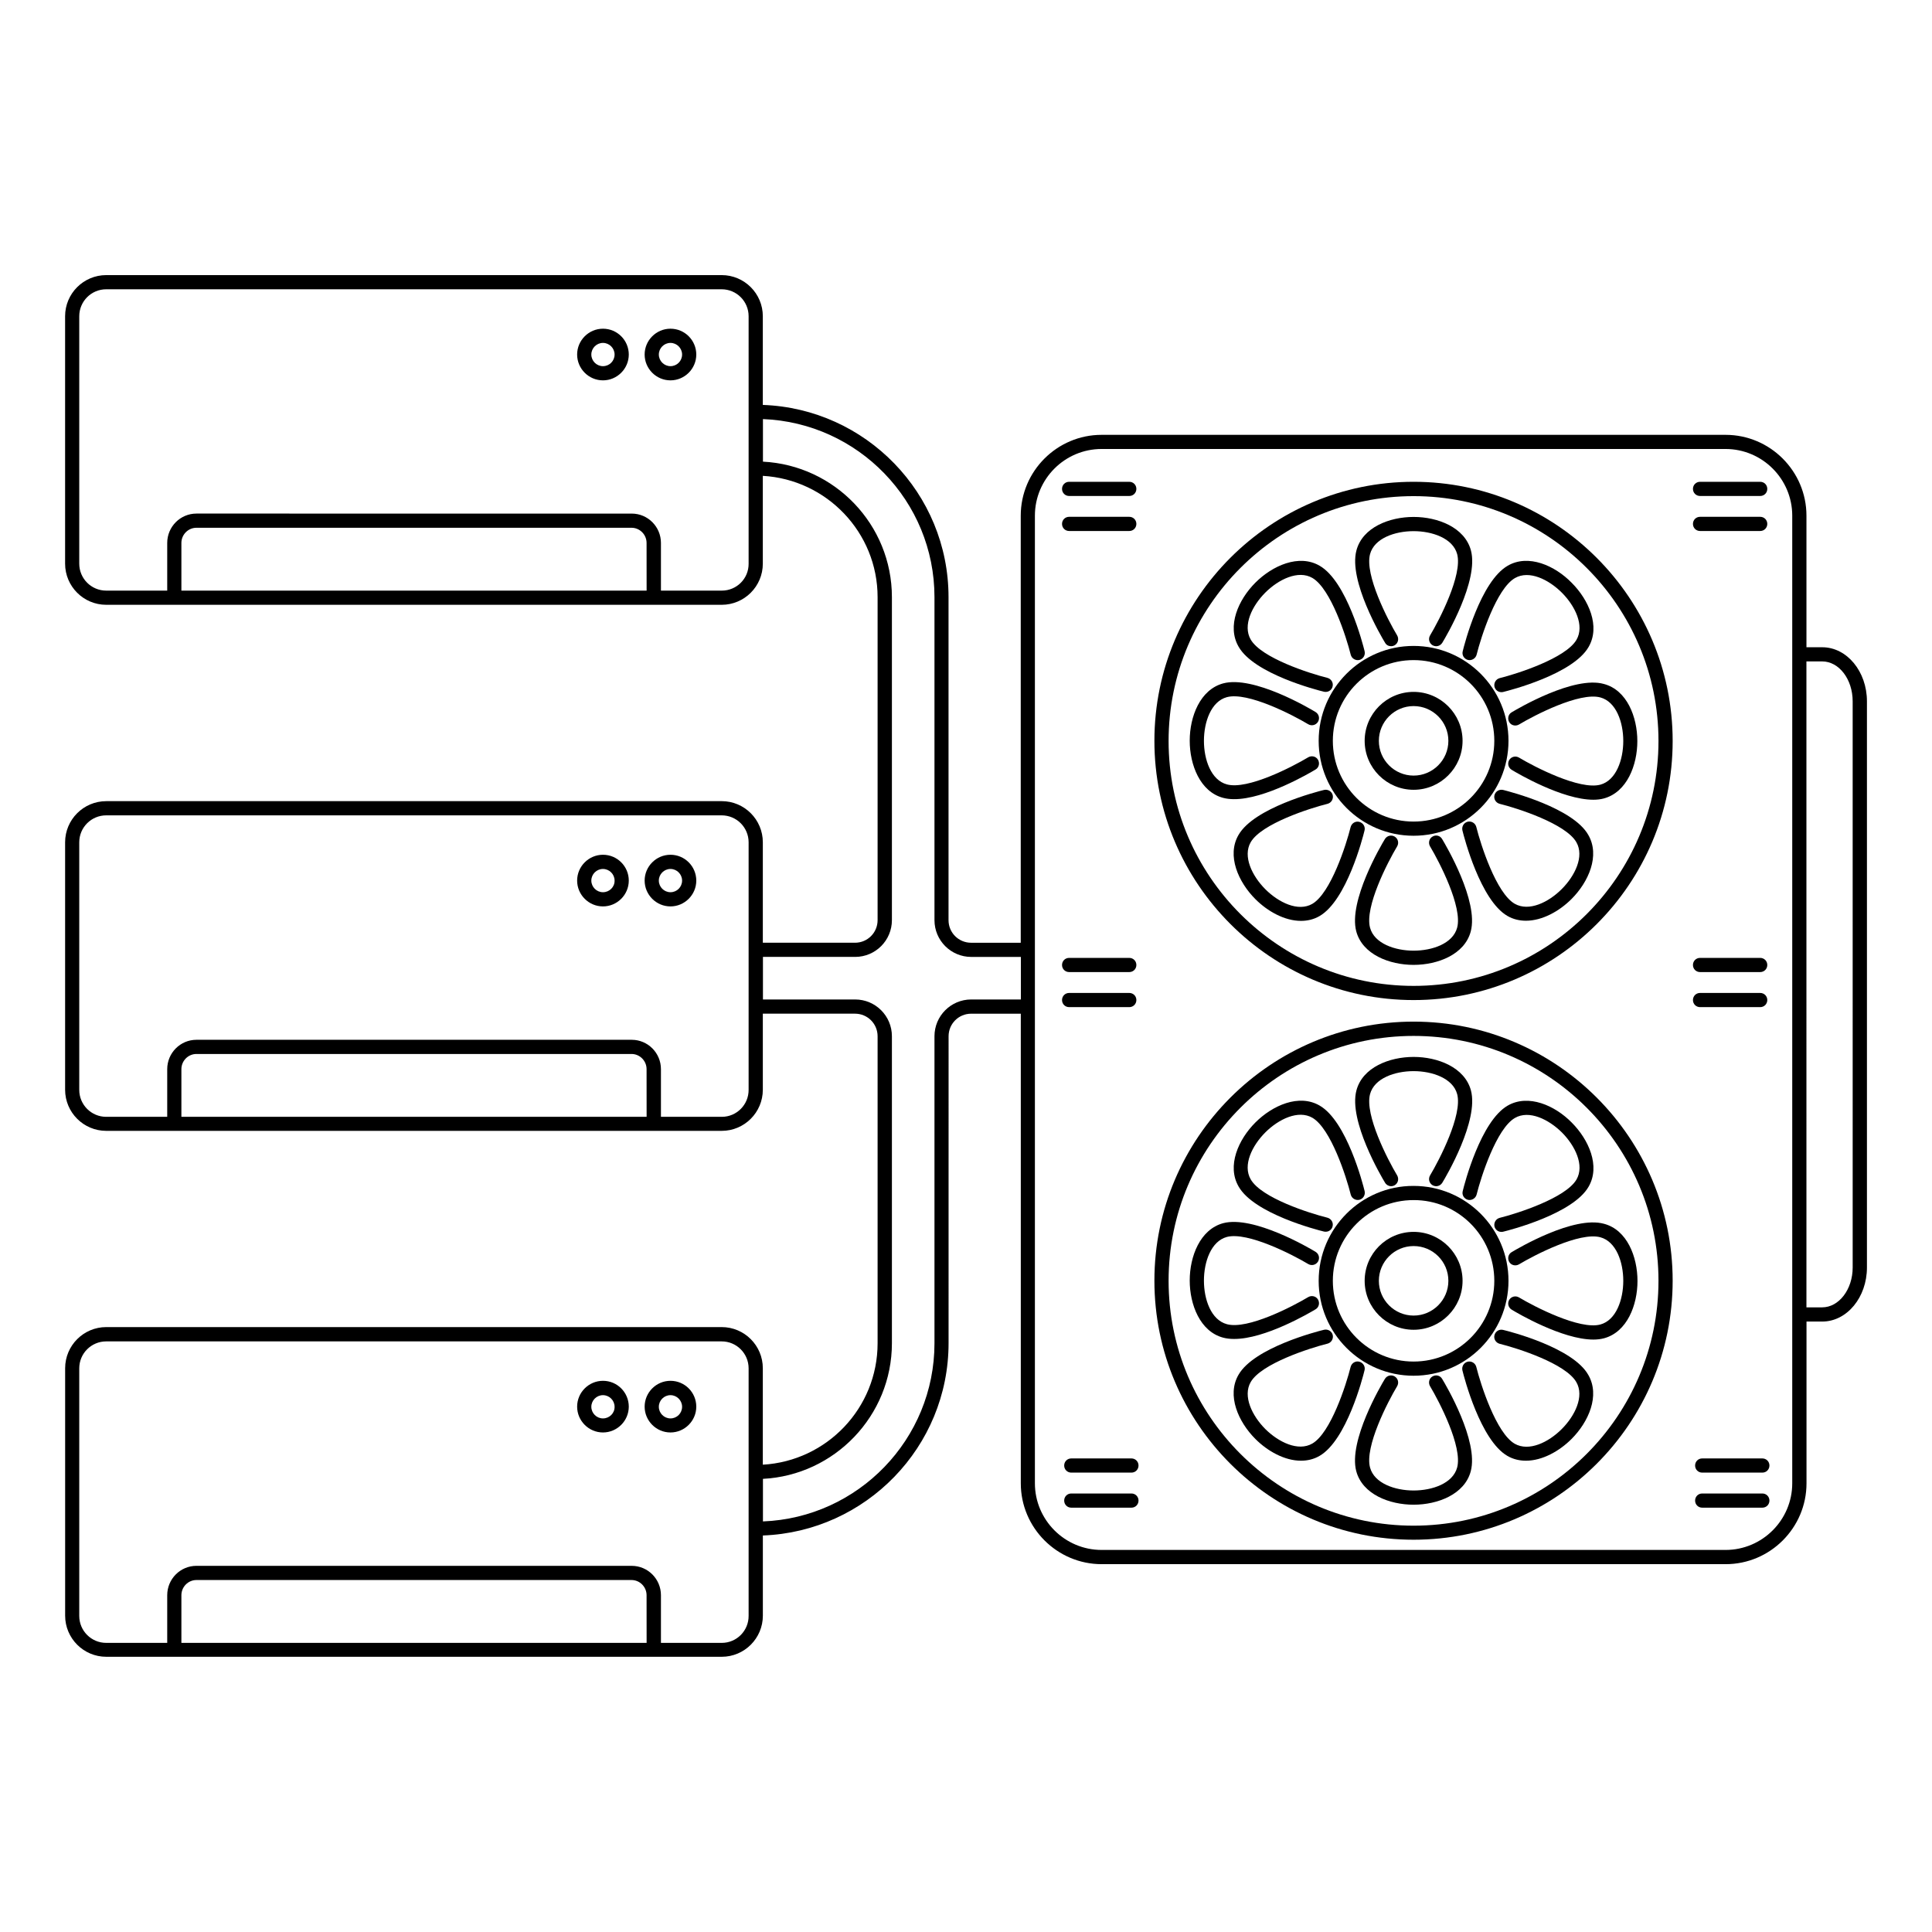 <?xml version="1.0" encoding="UTF-8"?>
<!-- Uploaded to: SVG Find, www.svgrepo.com, Generator: SVG Find Mixer Tools -->
<svg fill="#000000" width="800px" height="800px" version="1.1" viewBox="144 144 512 512" xmlns="http://www.w3.org/2000/svg">
 <g>
  <path d="m427.33 401.61h15.941c1.055 0 1.879-0.828 1.879-1.879 0-1.055-0.828-1.879-1.879-1.879h-15.941c-1.055 0-1.879 0.828-1.879 1.879 0 1.055 0.828 1.879 1.879 1.879z"/>
  <path d="m443.27 410.9c1.055 0 1.879-0.828 1.879-1.879 0-1.055-0.828-1.879-1.879-1.879h-15.941c-1.055 0-1.879 0.828-1.879 1.879 0 1.055 0.828 1.879 1.879 1.879z"/>
  <path d="m427.33 275.44h15.941c1.055 0 1.879-0.828 1.879-1.879 0-1.055-0.828-1.879-1.879-1.879h-15.941c-1.055 0-1.879 0.828-1.879 1.879 0 1.051 0.828 1.879 1.879 1.879z"/>
  <path d="m427.33 284.72h15.941c1.055 0 1.879-0.828 1.879-1.879 0-1.055-0.828-1.879-1.879-1.879h-15.941c-1.055 0-1.879 0.828-1.879 1.879 0 1.055 0.828 1.879 1.879 1.879z"/>
  <path d="m443.84 530.5h-15.941c-1.055 0-1.879 0.828-1.879 1.879 0 1.055 0.828 1.879 1.879 1.879h15.941c1.055 0 1.879-0.828 1.879-1.879 0.004-1.051-0.824-1.879-1.879-1.879z"/>
  <path d="m443.84 539.79h-15.941c-1.055 0-1.879 0.828-1.879 1.879 0 1.055 0.828 1.879 1.879 1.879h15.941c1.055 0 1.879-0.828 1.879-1.879 0.004-1.051-0.824-1.879-1.879-1.879z"/>
  <path d="m594.53 401.61h15.941c1.055 0 1.879-0.828 1.879-1.879 0-1.055-0.828-1.879-1.879-1.879h-15.941c-1.055 0-1.879 0.828-1.879 1.879 0 1.055 0.828 1.879 1.879 1.879z"/>
  <path d="m610.47 410.9c1.055 0 1.879-0.828 1.879-1.879 0-1.055-0.828-1.879-1.879-1.879h-15.941c-1.055 0-1.879 0.828-1.879 1.879 0 1.055 0.828 1.879 1.879 1.879z"/>
  <path d="m594.53 275.44h15.941c1.055 0 1.879-0.828 1.879-1.879 0-1.055-0.828-1.879-1.879-1.879h-15.941c-1.055 0-1.879 0.828-1.879 1.879 0 1.051 0.828 1.879 1.879 1.879z"/>
  <path d="m594.53 284.72h15.941c1.055 0 1.879-0.828 1.879-1.879 0-1.055-0.828-1.879-1.879-1.879h-15.941c-1.055 0-1.879 0.828-1.879 1.879 0 1.055 0.828 1.879 1.879 1.879z"/>
  <path d="m611.04 530.5h-15.941c-1.055 0-1.879 0.828-1.879 1.879 0 1.055 0.828 1.879 1.879 1.879h15.941c1.055 0 1.879-0.828 1.879-1.879 0-1.051-0.828-1.879-1.879-1.879z"/>
  <path d="m611.04 539.79h-15.941c-1.055 0-1.879 0.828-1.879 1.879 0 1.055 0.828 1.879 1.879 1.879h15.941c1.055 0 1.879-0.828 1.879-1.879 0-1.051-0.828-1.879-1.879-1.879z"/>
  <path d="m626.9 315.52h-4.172v-34.852c0-11.805-9.625-21.43-21.43-21.43h-165.36c-11.805 0-21.43 9.625-21.43 21.43v113.17h-13.16c-3.309 0-5.977-2.668-5.977-5.977v-85.609c0-27.523-21.918-49.969-49.215-50.945v-23.5c0-6.016-4.887-10.902-10.902-10.902h-163.1c-6.016 0-10.902 4.887-10.902 10.902v65.57c0 6.016 4.887 10.902 10.902 10.902h163.1c6.016 0 10.902-4.887 10.902-10.902v-23.273c16.918 0.977 30.418 15 30.418 32.145v85.609c0 3.309-2.668 5.977-5.977 5.977h-24.438v-26.621c0-6.016-4.887-10.902-10.902-10.902l-163.1 0.004c-6.016 0-10.902 4.887-10.902 10.902v65.57c0 6.016 4.887 10.902 10.902 10.902h163.1c6.016 0 10.902-4.887 10.902-10.902v-20.152h24.438c3.309 0 5.977 2.668 5.977 5.977v81.363c0 17.184-13.461 31.207-30.418 32.184v-25.566c0-6.016-4.887-10.902-10.902-10.902h-163.09c-6.016 0-10.902 4.887-10.902 10.902v65.57c0 6.016 4.887 10.902 10.902 10.902h163.1c6.016 0 10.902-4.887 10.902-10.902v-21.242c27.297-1.016 49.215-23.461 49.215-50.984l0.004-81.32c0-3.309 2.668-5.977 5.977-5.977h13.16v124.45c0 11.805 9.625 21.43 21.43 21.43h165.36c11.805 0 21.43-9.625 21.43-21.43v-42.863h4.172c6.543 0 11.844-6.43 11.844-14.324v-150.05c0-7.894-5.301-14.324-11.84-14.324zm-311.54-15h-123.29v-12.633c0-2.219 1.805-4.023 3.984-4.023h115.31c2.18 0 3.984 1.805 3.984 4.023zm19.926 0h-16.129v-12.633c0-4.285-3.461-7.781-7.746-7.781l-115.35-0.004c-4.285 0-7.746 3.496-7.746 7.781v12.633l-16.168 0.004c-3.949 0-7.144-3.195-7.144-7.144v-65.57c0-3.949 3.195-7.144 7.144-7.144h163.1c3.949 0 7.144 3.195 7.144 7.144v65.57c0.039 3.949-3.156 7.144-7.106 7.144zm-19.926 139.45h-123.29v-12.633c0-2.219 1.805-4.023 3.984-4.023h115.31c2.18 0 3.984 1.805 3.984 4.023zm19.926 0h-16.129v-12.633c0-4.285-3.461-7.781-7.746-7.781h-115.35c-4.285 0-7.746 3.496-7.746 7.781v12.633h-16.168c-3.949 0-7.144-3.195-7.144-7.144v-65.605c0-3.949 3.195-7.144 7.144-7.144h163.1c3.949 0 7.144 3.195 7.144 7.144v65.57c0.039 3.945-3.156 7.18-7.106 7.18zm-19.926 139.41h-123.29v-12.633c0-2.219 1.805-4.023 3.984-4.023h115.31c2.18 0 3.984 1.805 3.984 4.023zm19.926 0h-16.129v-12.633c0-4.285-3.461-7.781-7.746-7.781l-115.35-0.004c-4.285 0-7.746 3.496-7.746 7.781v12.633l-16.168 0.004c-3.949 0-7.144-3.195-7.144-7.144v-65.609c0-3.949 3.195-7.144 7.144-7.144h163.1c3.949 0 7.144 3.195 7.144 7.144v65.57c0.039 3.949-3.156 7.184-7.106 7.184zm66.098-170.51c-5.375 0-9.738 4.363-9.738 9.738v81.363c0 25.453-20.227 46.246-45.457 47.223v-11.281c18.988-0.977 34.176-16.73 34.176-35.945v-81.359c0-5.375-4.363-9.738-9.738-9.738h-24.438v-11.281h24.438c5.375 0 9.738-4.363 9.738-9.738v-85.605c0-19.211-15.152-34.93-34.176-35.906v-11.281c25.23 0.977 45.457 21.73 45.457 47.188v85.609c0 5.375 4.363 9.738 9.738 9.738h13.16v11.281zm217.58 128.21c0 9.738-7.934 17.672-17.672 17.672h-165.36c-9.738 0-17.672-7.934-17.672-17.672v-256.42c0-9.738 7.934-17.672 17.672-17.672h165.36c9.738 0 17.672 7.934 17.672 17.672zm16.016-57.184c0 5.828-3.648 10.566-8.082 10.566h-4.172l-0.004-171.18h4.172c4.473 0 8.082 4.738 8.082 10.566z"/>
  <path d="m518.62 414.74c-37.859 0-68.691 30.793-68.691 68.652s30.793 68.652 68.691 68.652c37.859 0 68.652-30.793 68.652-68.652s-30.793-68.652-68.652-68.652zm0 133.58c-35.793 0-64.93-29.102-64.93-64.895s29.137-64.895 64.93-64.895c35.793 0 64.895 29.102 64.895 64.895-0.004 35.797-29.102 64.895-64.895 64.895z"/>
  <path d="m512.64 458.35c0.34 0 0.676-0.074 0.977-0.262 0.902-0.527 1.164-1.691 0.641-2.594-2.481-4.137-8.648-16.055-7.18-21.543 1.129-4.211 6.578-6.09 11.543-6.09 4.926 0 10.414 1.879 11.543 6.09 1.465 5.488-4.699 17.406-7.18 21.543-0.527 0.902-0.262 2.031 0.641 2.594 0.902 0.527 2.031 0.262 2.594-0.641 1.016-1.656 9.738-16.469 7.594-24.477-1.656-6.129-8.797-8.875-15.191-8.875-6.391 0-13.535 2.746-15.152 8.875-2.144 8.008 6.578 22.82 7.594 24.477 0.34 0.562 0.941 0.902 1.578 0.902z"/>
  <path d="m523.62 508.77c-0.902 0.527-1.164 1.691-0.641 2.594 2.481 4.137 8.648 16.055 7.18 21.543-1.129 4.211-6.578 6.09-11.543 6.09-4.926 0-10.414-1.879-11.543-6.09-1.465-5.488 4.699-17.406 7.18-21.543 0.527-0.902 0.262-2.031-0.641-2.594-0.902-0.527-2.031-0.262-2.594 0.641-1.016 1.656-9.738 16.469-7.594 24.477 1.656 6.129 8.797 8.875 15.191 8.875 6.391 0 13.535-2.746 15.152-8.875 2.144-8.008-6.578-22.82-7.594-24.477-0.527-0.906-1.652-1.168-2.555-0.641z"/>
  <path d="m494.89 470.38c0.152 0.039 0.301 0.039 0.453 0.039 0.828 0 1.617-0.562 1.805-1.43 0.262-1.016-0.375-2.031-1.391-2.293-4.699-1.164-17.484-5.227-20.305-10.152-2.18-3.762 0.375-8.949 3.871-12.445 3.496-3.496 8.723-6.055 12.484-3.871 4.887 2.859 8.984 15.641 10.152 20.34 0.262 1.016 1.277 1.617 2.293 1.391 1.016-0.262 1.617-1.277 1.391-2.293-0.453-1.879-4.738-18.535-11.918-22.672-5.488-3.195-12.52-0.039-17.031 4.473s-7.633 11.504-4.438 16.996c4.098 7.18 20.754 11.465 22.633 11.918z"/>
  <path d="m542.34 496.44c-1.016-0.262-2.031 0.375-2.293 1.391s0.375 2.031 1.391 2.293c4.699 1.164 17.484 5.227 20.305 10.152 2.18 3.762-0.375 8.949-3.871 12.445s-8.684 6.055-12.484 3.871c-4.887-2.859-8.984-15.641-10.152-20.34-0.262-1.016-1.277-1.617-2.293-1.391-1.016 0.262-1.617 1.277-1.391 2.293 0.453 1.879 4.773 18.535 11.918 22.672 1.543 0.902 3.234 1.277 4.926 1.277 4.324 0 8.836-2.519 12.07-5.754 4.512-4.512 7.633-11.504 4.438-16.996-4.027-7.176-20.645-11.465-22.562-11.914z"/>
  <path d="m492.64 490.98c0.902-0.527 1.164-1.691 0.641-2.594-0.527-0.902-1.691-1.164-2.594-0.641-4.137 2.481-16.055 8.684-21.543 7.18-4.211-1.129-6.09-6.578-6.09-11.543 0-4.965 1.879-10.453 6.09-11.582 5.488-1.43 17.406 4.699 21.543 7.18 0.902 0.527 2.031 0.262 2.594-0.641 0.527-0.902 0.262-2.031-0.641-2.594-1.656-1.016-16.469-9.699-24.477-7.594-6.129 1.656-8.875 8.797-8.875 15.191 0 6.391 2.746 13.535 8.875 15.152 0.863 0.227 1.805 0.34 2.82 0.34 8.234 0.078 20.152-6.953 21.656-7.856z"/>
  <path d="m544.6 475.83c-0.902 0.527-1.164 1.691-0.641 2.594 0.527 0.902 1.691 1.164 2.594 0.641 4.137-2.481 16.055-8.648 21.543-7.18 4.211 1.129 6.09 6.578 6.09 11.543 0 4.965-1.879 10.453-6.09 11.582-5.453 1.465-17.406-4.699-21.543-7.18-0.902-0.527-2.031-0.262-2.594 0.641-0.527 0.902-0.262 2.031 0.641 2.594 1.465 0.902 13.422 7.934 21.656 7.934 1.016 0 1.957-0.113 2.82-0.34 6.129-1.656 8.875-8.797 8.875-15.191 0-6.391-2.746-13.535-8.875-15.152-8.008-2.223-22.781 6.5-24.477 7.516z"/>
  <path d="m504.22 504.86c-1.016-0.262-2.031 0.375-2.293 1.391-1.164 4.699-5.266 17.484-10.152 20.305-3.762 2.18-8.949-0.375-12.445-3.836-3.496-3.496-6.055-8.723-3.871-12.484 2.859-4.887 15.641-8.984 20.34-10.152 1.016-0.262 1.617-1.277 1.391-2.293-0.262-1.016-1.277-1.617-2.293-1.391-1.879 0.453-18.535 4.738-22.672 11.918-3.195 5.488-0.039 12.52 4.473 17.031 3.234 3.234 7.746 5.754 12.07 5.754 1.691 0 3.383-0.375 4.926-1.277 7.18-4.137 11.469-20.793 11.918-22.672 0.266-1.016-0.375-2.031-1.391-2.293z"/>
  <path d="m543.55 437c-7.18 4.137-11.469 20.793-11.918 22.672-0.262 1.016 0.375 2.031 1.391 2.293 0.977 0.227 2.031-0.375 2.293-1.391 1.164-4.699 5.266-17.484 10.152-20.305 3.762-2.18 8.949 0.375 12.445 3.836 3.496 3.496 6.055 8.723 3.871 12.484-2.859 4.887-15.641 8.984-20.34 10.152-1.016 0.262-1.617 1.277-1.391 2.293 0.227 0.863 0.977 1.43 1.805 1.43 0.152 0 0.301 0 0.453-0.039 1.879-0.453 18.535-4.738 22.672-11.918 3.195-5.488 0.039-12.52-4.473-17.031-4.441-4.516-11.473-7.637-16.961-4.477z"/>
  <path d="m493.46 483.43c0 13.875 11.281 25.152 25.152 25.152 13.875 0 25.152-11.281 25.152-25.152 0-13.875-11.281-25.152-25.152-25.152-13.871-0.039-25.152 11.277-25.152 25.152zm46.547 0c0 11.805-9.586 21.395-21.395 21.395-11.805 0-21.395-9.586-21.395-21.395 0-11.805 9.586-21.395 21.395-21.395 11.809-0.039 21.395 9.586 21.395 21.395z"/>
  <path d="m505.65 483.43c0 7.144 5.828 12.973 12.973 12.973 7.144 0 12.973-5.828 12.973-12.973 0-7.144-5.828-12.973-12.973-12.973-7.144 0-12.973 5.789-12.973 12.973zm22.184 0c0 5.074-4.137 9.211-9.211 9.211-5.074 0-9.211-4.137-9.211-9.211 0-5.074 4.137-9.211 9.211-9.211 5.074-0.004 9.211 4.098 9.211 9.211z"/>
  <path d="m518.62 271.68c-37.859 0-68.691 30.793-68.691 68.652 0 37.863 30.828 68.695 68.691 68.695 37.859 0 68.652-30.793 68.652-68.652 0-37.863-30.793-68.695-68.652-68.695zm0 133.59c-35.793 0-64.93-29.102-64.93-64.895 0-35.793 29.137-64.895 64.93-64.895 35.793 0 64.895 29.102 64.895 64.895-0.004 35.793-29.102 64.895-64.895 64.895z"/>
  <path d="m512.64 315.25c0.34 0 0.676-0.074 0.977-0.262 0.902-0.527 1.164-1.691 0.641-2.594-2.481-4.137-8.648-16.055-7.18-21.543 1.129-4.211 6.578-6.09 11.543-6.09 4.926 0 10.414 1.879 11.543 6.09 1.465 5.488-4.699 17.406-7.18 21.543-0.527 0.902-0.262 2.031 0.641 2.594 0.902 0.527 2.031 0.262 2.594-0.641 1.016-1.656 9.738-16.469 7.594-24.477-1.656-6.129-8.797-8.875-15.191-8.875-6.391 0-13.535 2.746-15.152 8.875-2.144 8.008 6.578 22.82 7.594 24.477 0.34 0.602 0.941 0.902 1.578 0.902z"/>
  <path d="m523.62 365.71c-0.902 0.527-1.164 1.691-0.641 2.594 2.481 4.137 8.648 16.055 7.18 21.543-1.129 4.211-6.578 6.09-11.543 6.09-4.926 0-10.414-1.879-11.543-6.09-1.465-5.488 4.699-17.406 7.18-21.543 0.527-0.902 0.262-2.031-0.641-2.594-0.902-0.527-2.031-0.262-2.594 0.641-1.016 1.656-9.738 16.469-7.594 24.477 1.656 6.129 8.797 8.875 15.191 8.875 6.391 0 13.535-2.746 15.152-8.875 2.144-8.008-6.578-22.785-7.594-24.477-0.527-0.906-1.652-1.207-2.555-0.641z"/>
  <path d="m494.89 327.32c0.152 0.039 0.301 0.039 0.453 0.039 0.828 0 1.617-0.562 1.805-1.43 0.262-1.016-0.375-2.031-1.391-2.293-4.699-1.164-17.484-5.266-20.305-10.152-2.18-3.762 0.375-8.949 3.871-12.445 3.496-3.496 8.723-6.055 12.484-3.871 4.887 2.859 8.984 15.641 10.152 20.34 0.262 1.016 1.277 1.617 2.293 1.391 1.016-0.262 1.617-1.277 1.391-2.293-0.453-1.879-4.738-18.535-11.918-22.672-5.488-3.195-12.52-0.039-17.031 4.473s-7.633 11.504-4.438 16.996c4.098 7.184 20.754 11.469 22.633 11.918z"/>
  <path d="m542.34 353.34c-1.016-0.227-2.031 0.375-2.293 1.391s0.375 2.031 1.391 2.293c4.699 1.164 17.484 5.266 20.305 10.152 2.18 3.762-0.375 8.949-3.871 12.445s-8.684 6.055-12.484 3.871c-4.887-2.859-8.984-15.641-10.152-20.34-0.262-1.016-1.277-1.617-2.293-1.391-1.016 0.262-1.617 1.277-1.391 2.293 0.453 1.879 4.773 18.535 11.918 22.672 1.543 0.902 3.234 1.277 4.926 1.277 4.324 0 8.836-2.519 12.07-5.754 4.512-4.512 7.633-11.504 4.438-16.996-4.027-7.141-20.645-11.426-22.562-11.914z"/>
  <path d="m492.64 347.93c0.902-0.527 1.164-1.691 0.641-2.594-0.527-0.902-1.691-1.164-2.594-0.641-4.137 2.481-16.055 8.684-21.543 7.18-4.211-1.129-6.09-6.578-6.09-11.543s1.879-10.453 6.09-11.582c5.488-1.465 17.406 4.699 21.543 7.18 0.902 0.527 2.031 0.262 2.594-0.641 0.527-0.902 0.262-2.031-0.641-2.594-1.656-1.016-16.469-9.738-24.477-7.594-6.129 1.656-8.875 8.797-8.875 15.191 0 6.391 2.746 13.535 8.875 15.152 0.863 0.227 1.805 0.34 2.82 0.34 8.234 0.078 20.152-6.953 21.656-7.856z"/>
  <path d="m544.6 332.77c-0.902 0.527-1.164 1.691-0.641 2.594 0.527 0.902 1.691 1.164 2.594 0.641 4.137-2.481 16.055-8.648 21.543-7.18 4.211 1.129 6.09 6.578 6.09 11.543s-1.879 10.453-6.09 11.582c-5.488 1.465-17.406-4.699-21.543-7.18-0.902-0.527-2.031-0.262-2.594 0.641-0.527 0.902-0.262 2.031 0.641 2.594 1.465 0.902 13.422 7.934 21.656 7.934 0.977 0 1.957-0.113 2.781-0.34 6.129-1.656 8.875-8.836 8.875-15.191 0-6.391-2.746-13.535-8.875-15.152-7.93-2.223-22.742 6.5-24.438 7.516z"/>
  <path d="m504.22 361.8c-1.016-0.262-2.031 0.375-2.293 1.391-1.164 4.699-5.266 17.484-10.152 20.34-3.762 2.18-8.949-0.375-12.445-3.871s-6.055-8.723-3.871-12.484c2.859-4.887 15.641-8.984 20.34-10.152 1.016-0.262 1.617-1.277 1.391-2.293-0.262-1.016-1.277-1.617-2.293-1.391-1.879 0.453-18.535 4.738-22.672 11.918-3.195 5.488-0.039 12.52 4.473 17.031 3.234 3.234 7.746 5.754 12.07 5.754 1.691 0 3.383-0.375 4.926-1.277 7.18-4.137 11.469-20.793 11.918-22.672 0.266-1.016-0.375-2.031-1.391-2.293z"/>
  <path d="m543.55 293.93c-7.18 4.137-11.469 20.793-11.918 22.672-0.262 1.016 0.375 2.031 1.391 2.293 0.977 0.227 2.031-0.375 2.293-1.391 1.164-4.699 5.266-17.484 10.152-20.305 3.762-2.18 8.949 0.375 12.445 3.871 3.496 3.496 6.055 8.723 3.871 12.484-2.859 4.887-15.641 8.984-20.34 10.152-1.016 0.262-1.617 1.277-1.391 2.293 0.227 0.863 0.977 1.43 1.805 1.43 0.152 0 0.301 0 0.453-0.039 1.879-0.453 18.535-4.738 22.672-11.918 3.195-5.488 0.039-12.52-4.473-17.031-4.441-4.547-11.473-7.707-16.961-4.512z"/>
  <path d="m493.46 340.33c0 13.875 11.281 25.152 25.152 25.152 13.875 0 25.152-11.281 25.152-25.152 0-13.875-11.281-25.152-25.152-25.152-13.871 0-25.152 11.277-25.152 25.152zm46.547 0c0 11.805-9.586 21.395-21.395 21.395-11.805 0-21.395-9.586-21.395-21.395 0-11.805 9.586-21.395 21.395-21.395 11.809 0 21.395 9.586 21.395 21.395z"/>
  <path d="m505.65 340.33c0 7.144 5.828 12.973 12.973 12.973 7.144 0 12.973-5.828 12.973-12.973s-5.828-12.973-12.973-12.973c-7.144 0-12.973 5.828-12.973 12.973zm22.184 0c0 5.074-4.137 9.211-9.211 9.211-5.074 0-9.211-4.137-9.211-9.211s4.137-9.211 9.211-9.211c5.074 0 9.211 4.133 9.211 9.211z"/>
  <path d="m321.68 231.11c-3.762 0-6.844 3.082-6.844 6.844s3.082 6.844 6.844 6.844c3.762 0 6.844-3.082 6.844-6.844-0.004-3.762-3.047-6.844-6.844-6.844zm0 9.926c-1.691 0-3.082-1.391-3.082-3.082s1.391-3.082 3.082-3.082 3.082 1.391 3.082 3.082-1.355 3.082-3.082 3.082z"/>
  <path d="m303.79 231.11c-3.762 0-6.844 3.082-6.844 6.844s3.082 6.844 6.844 6.844c3.762 0 6.844-3.082 6.844-6.844s-3.047-6.844-6.844-6.844zm0 9.926c-1.691 0-3.082-1.391-3.082-3.082s1.391-3.082 3.082-3.082 3.082 1.391 3.082 3.082-1.352 3.082-3.082 3.082z"/>
  <path d="m321.68 370.52c-3.762 0-6.844 3.082-6.844 6.844 0 3.762 3.082 6.844 6.844 6.844 3.762 0 6.844-3.082 6.844-6.844-0.004-3.762-3.047-6.844-6.844-6.844zm0 9.926c-1.691 0-3.082-1.391-3.082-3.082 0-1.691 1.391-3.082 3.082-3.082s3.082 1.391 3.082 3.082c0 1.688-1.355 3.082-3.082 3.082z"/>
  <path d="m303.79 370.52c-3.762 0-6.844 3.082-6.844 6.844 0 3.762 3.082 6.844 6.844 6.844 3.762 0 6.844-3.082 6.844-6.844 0-3.762-3.047-6.844-6.844-6.844zm0 9.926c-1.691 0-3.082-1.391-3.082-3.082 0-1.691 1.391-3.082 3.082-3.082s3.082 1.391 3.082 3.082c0.039 1.688-1.352 3.082-3.082 3.082z"/>
  <path d="m321.68 509.93c-3.762 0-6.844 3.082-6.844 6.844 0 3.762 3.082 6.844 6.844 6.844 3.762 0 6.844-3.082 6.844-6.844-0.004-3.762-3.047-6.844-6.844-6.844zm0 9.965c-1.691 0-3.082-1.391-3.082-3.082s1.391-3.082 3.082-3.082 3.082 1.391 3.082 3.082-1.355 3.082-3.082 3.082z"/>
  <path d="m303.79 509.93c-3.762 0-6.844 3.082-6.844 6.844 0 3.762 3.082 6.844 6.844 6.844 3.762 0 6.844-3.082 6.844-6.844 0-3.762-3.047-6.844-6.844-6.844zm0 9.965c-1.691 0-3.082-1.391-3.082-3.082s1.391-3.082 3.082-3.082 3.082 1.391 3.082 3.082c0.039 1.691-1.352 3.082-3.082 3.082z"/>
 </g>
</svg>